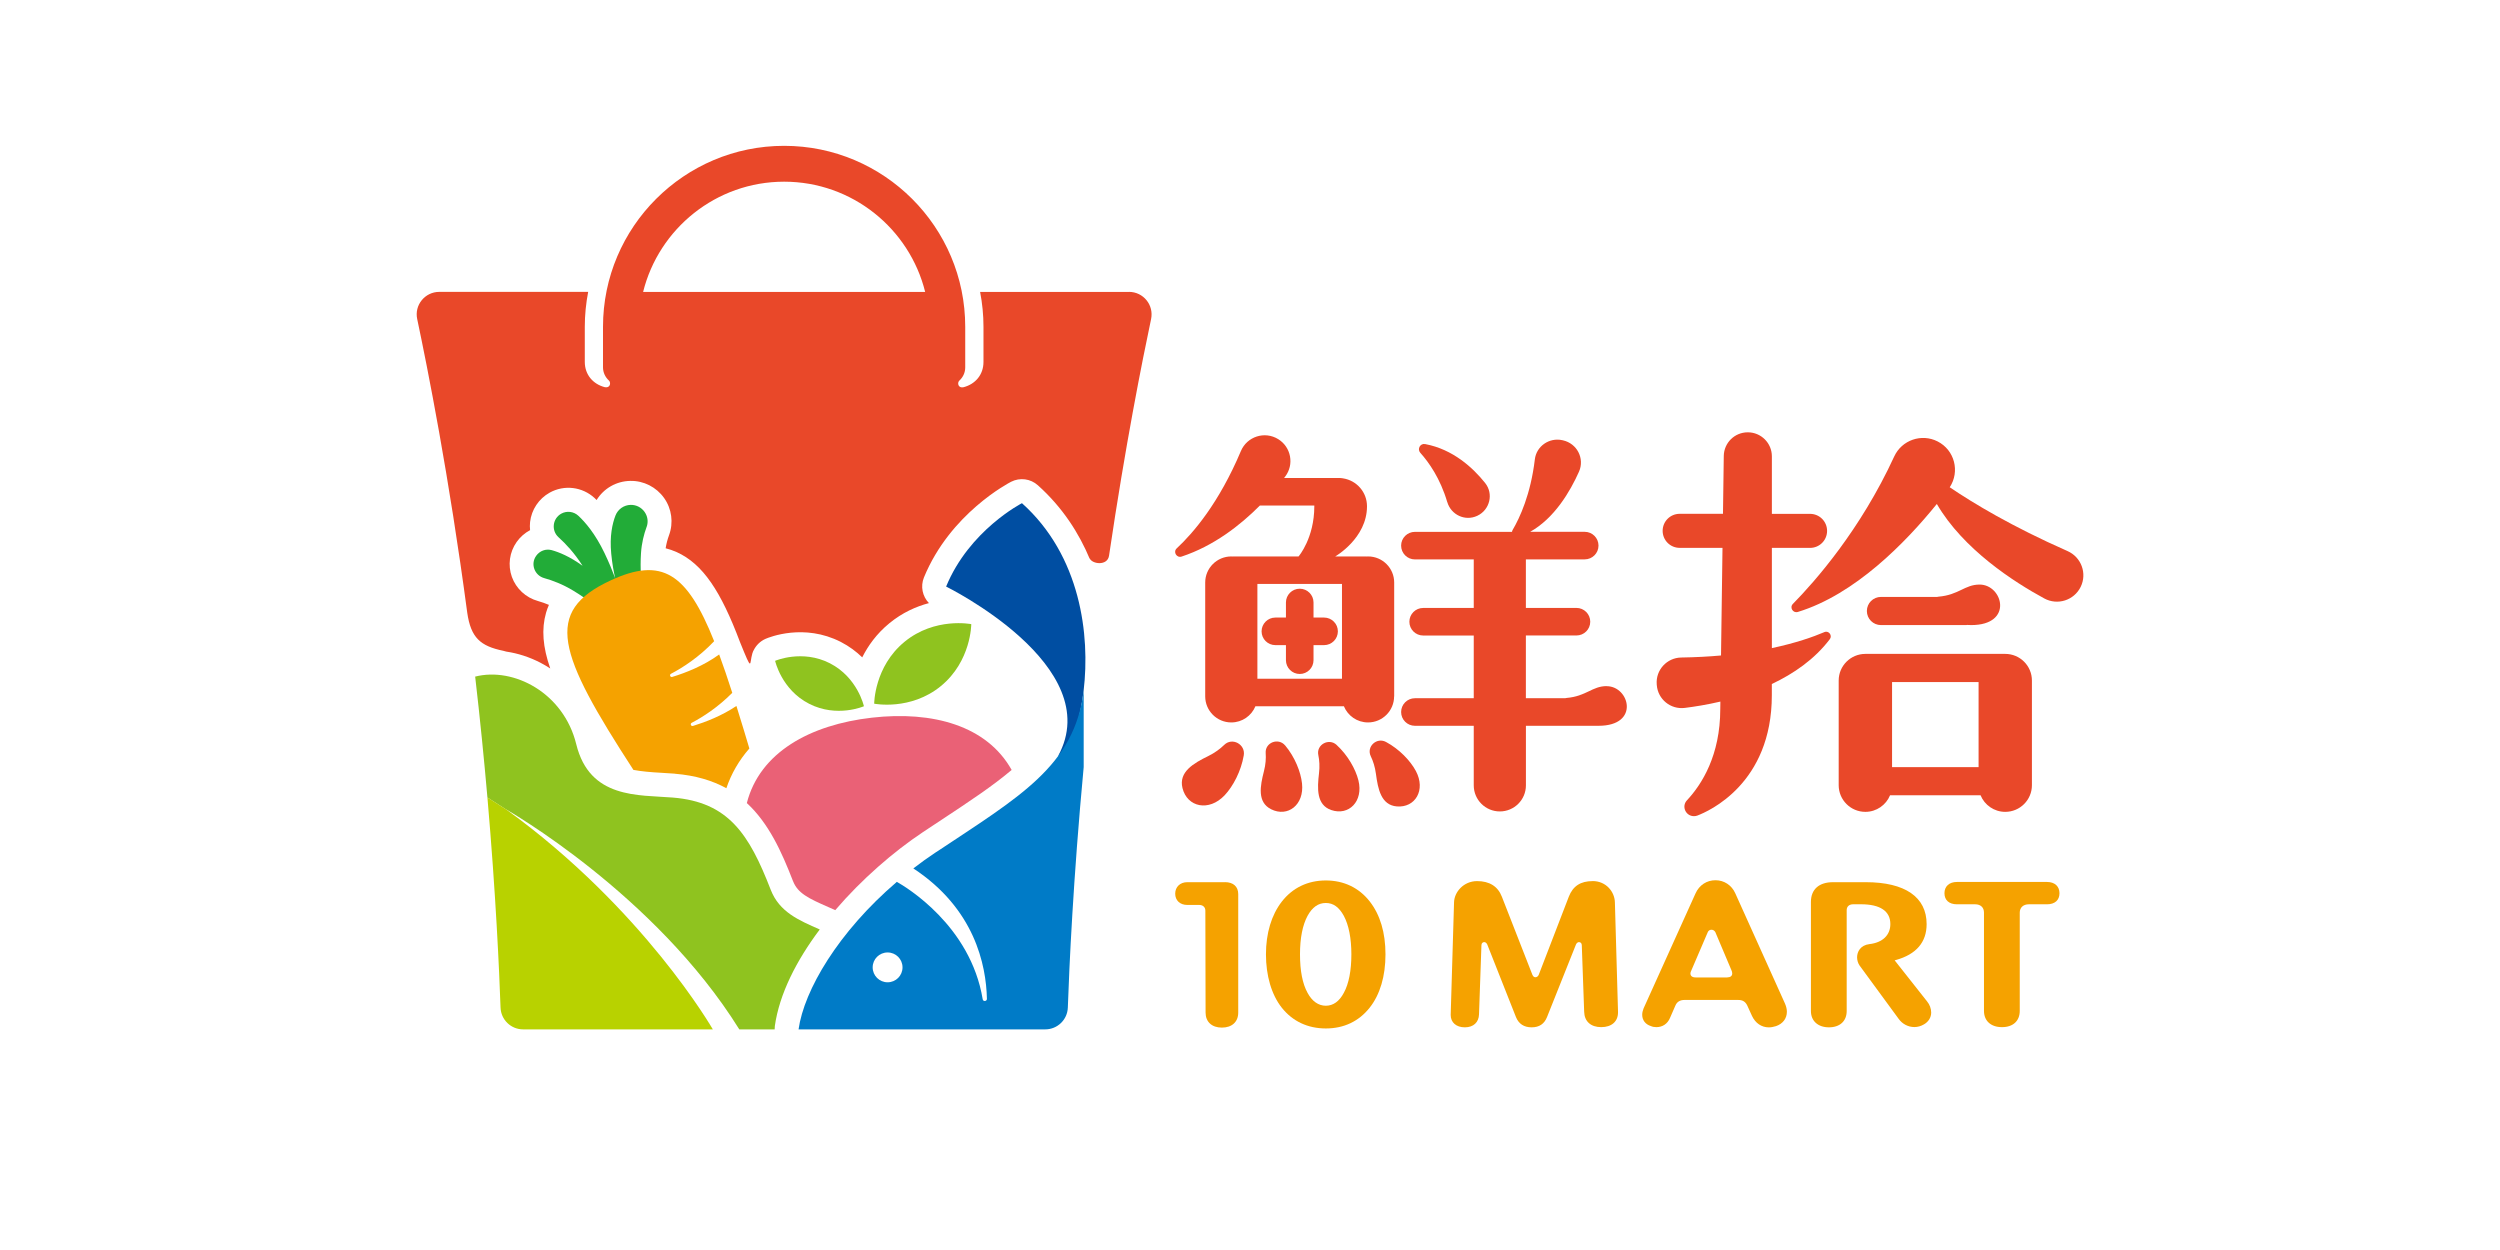 <svg width="120" height="60" viewBox="0 0 120 60" fill="none" xmlns="http://www.w3.org/2000/svg">
<g clip-path="url(#clip0_233_5593)">
<path d="M61.218 30.966H61.725V31.689C61.725 32.054 62.022 32.351 62.387 32.351C62.753 32.351 63.049 32.054 63.049 31.689V30.966H63.556C63.921 30.966 64.218 30.67 64.218 30.305C64.218 29.94 63.921 29.643 63.556 29.643H63.049V28.92C63.049 28.555 62.753 28.258 62.387 28.258C62.022 28.258 61.725 28.555 61.725 28.92V29.643H61.218C60.853 29.643 60.556 29.94 60.556 30.305C60.556 30.67 60.853 30.966 61.218 30.966Z" fill="#E94829"/>
<path d="M66.921 33.426V27.96C66.921 27.27 66.36 26.709 65.669 26.709C65.645 26.709 65.622 26.711 65.598 26.713V26.709H64.091C64.091 26.709 65.616 25.838 65.616 24.301C65.616 23.623 65.121 23.065 64.471 22.962C64.45 22.956 64.428 22.955 64.404 22.951C64.399 22.951 64.393 22.951 64.388 22.951C64.366 22.949 64.345 22.944 64.321 22.944H61.636C61.654 22.922 61.672 22.899 61.689 22.875C62.13 22.297 61.975 21.463 61.356 21.08C60.71 20.679 59.858 20.95 59.563 21.651C58.51 24.146 57.278 25.583 56.482 26.322C56.298 26.494 56.48 26.794 56.719 26.715C58.248 26.21 59.52 25.225 60.475 24.265H63.087V24.301C63.087 25.827 62.342 26.697 62.331 26.709H59.172V26.713C59.149 26.713 59.125 26.709 59.102 26.709C58.411 26.709 57.85 27.27 57.85 27.96V33.426C57.85 34.117 58.411 34.677 59.102 34.677C59.625 34.677 60.073 34.356 60.26 33.9H64.507C64.694 34.356 65.142 34.677 65.665 34.677C66.356 34.677 66.917 34.117 66.917 33.426H66.921ZM64.415 28.03V32.579H60.355V28.03H64.415Z" fill="#E94829"/>
<path d="M61.687 35.782C61.361 35.393 60.717 35.641 60.753 36.145C60.772 36.402 60.753 36.695 60.668 37.022C60.487 37.732 60.339 38.506 61.014 38.844C61.808 39.242 62.61 38.638 62.497 37.606C62.438 37.054 62.154 36.337 61.687 35.78V35.782Z" fill="#E94829"/>
<path d="M58.762 35.755C58.566 35.946 58.317 36.133 57.995 36.292C57.295 36.635 56.567 37.049 56.759 37.828C56.985 38.745 58.027 38.974 58.784 38.172C59.189 37.741 59.572 37.018 59.701 36.257C59.791 35.728 59.145 35.377 58.762 35.755Z" fill="#E94829"/>
<path d="M66.528 35.614C66.081 35.373 65.575 35.843 65.797 36.299C65.909 36.53 66 36.81 66.045 37.145C66.141 37.871 66.293 38.645 67.046 38.708C67.93 38.782 68.45 37.924 67.961 37.007C67.699 36.517 67.169 35.957 66.528 35.614Z" fill="#E94829"/>
<path d="M64.157 35.755C63.782 35.413 63.176 35.744 63.279 36.241C63.332 36.492 63.352 36.787 63.312 37.121C63.227 37.85 63.185 38.636 63.9 38.882C64.741 39.171 65.454 38.464 65.204 37.458C65.07 36.919 64.692 36.246 64.157 35.757V35.755Z" fill="#E94829"/>
<path d="M69.47 24.101C69.651 24.713 70.324 25.03 70.903 24.761L70.912 24.757C71.512 24.475 71.702 23.705 71.288 23.186C70.702 22.452 69.743 21.566 68.406 21.315C68.169 21.27 68.014 21.555 68.175 21.735C68.58 22.186 69.132 22.96 69.468 24.101H69.47Z" fill="#E94829"/>
<path d="M77.122 32.933C76.424 32.933 76.147 33.421 75.192 33.502C75.172 33.502 75.154 33.508 75.136 33.513H73.242V30.503H75.67C76.035 30.503 76.332 30.207 76.332 29.842C76.332 29.477 76.035 29.18 75.67 29.18H73.242V26.85H76.066C76.431 26.85 76.728 26.554 76.728 26.189C76.728 25.823 76.431 25.527 76.066 25.527H73.448C74.613 24.874 75.366 23.596 75.793 22.637C76.071 22.009 75.698 21.286 75.022 21.136L74.991 21.129C74.365 20.99 73.746 21.416 73.672 22.053C73.473 23.727 72.951 24.853 72.605 25.44C72.589 25.469 72.58 25.498 72.576 25.529H67.916C67.55 25.529 67.254 25.825 67.254 26.19C67.254 26.555 67.55 26.852 67.916 26.852H70.74V29.182H68.312C67.947 29.182 67.65 29.479 67.65 29.844C67.65 30.209 67.947 30.505 68.312 30.505H70.74V33.515H67.916C67.55 33.515 67.254 33.812 67.254 34.177C67.254 34.542 67.55 34.838 67.916 34.838H70.74V37.698C70.74 38.389 71.301 38.949 71.992 38.949C72.683 38.949 73.244 38.389 73.244 37.698V34.838H76.73C78.732 34.838 78.215 32.937 77.124 32.937L77.122 32.933Z" fill="#E94829"/>
<path d="M99.24 26.451C96.572 25.274 94.714 24.153 93.587 23.388C94.084 22.635 93.824 21.604 93.004 21.188C92.23 20.794 91.282 21.125 90.92 21.915C89.296 25.445 87.11 27.918 86.059 28.987C85.887 29.16 86.065 29.446 86.298 29.373C89.039 28.535 91.465 26.049 92.968 24.191C94.236 26.369 96.669 27.936 98.126 28.726C98.761 29.07 99.553 28.819 99.872 28.171C100.19 27.523 99.902 26.742 99.24 26.451Z" fill="#E94829"/>
<path d="M94.383 30.004C94.395 30.004 94.404 29.999 94.417 29.997C94.482 30.001 94.549 30.004 94.618 30.004C96.666 30.004 96.138 28.059 95.021 28.059C94.305 28.059 94.023 28.56 93.04 28.641C93.02 28.641 93.002 28.647 92.984 28.652H90.287C89.912 28.652 89.61 28.954 89.61 29.328C89.61 29.703 89.912 30.004 90.287 30.004H94.383Z" fill="#E94829"/>
<path d="M96.253 31.387H89.538C88.831 31.387 88.257 31.96 88.257 32.667V37.689C88.257 38.396 88.831 38.969 89.538 38.969C90.073 38.969 90.531 38.64 90.723 38.173H95.067C95.258 38.64 95.716 38.969 96.251 38.969C96.959 38.969 97.532 38.396 97.532 37.689V32.667C97.532 31.96 96.959 31.387 96.251 31.387H96.253ZM94.972 32.739V36.823H90.819V32.739H94.972Z" fill="#E94829"/>
<path d="M87.564 30.344C87.034 30.57 86.202 30.865 85.05 31.109V26.299H86.882C87.335 26.299 87.7 25.934 87.7 25.482C87.7 25.03 87.335 24.665 86.882 24.665H85.05V21.904C85.05 21.268 84.532 20.751 83.895 20.751C83.259 20.751 82.75 21.257 82.741 21.888L82.703 24.663H80.624C80.172 24.663 79.807 25.028 79.807 25.48C79.807 25.932 80.172 26.297 80.624 26.297H82.68L82.609 31.463C82.021 31.516 81.386 31.55 80.699 31.561C80.009 31.572 79.469 32.161 79.523 32.848C79.523 32.861 79.525 32.873 79.526 32.886C79.579 33.566 80.189 34.063 80.867 33.98C81.348 33.92 81.94 33.826 82.578 33.676L82.573 34.034C82.573 36.252 81.69 37.649 80.972 38.417C80.702 38.706 80.914 39.176 81.31 39.176C81.366 39.176 81.419 39.167 81.471 39.148C82.014 38.943 85.048 37.615 85.048 33.372V32.832C86.097 32.336 87.097 31.649 87.83 30.682C87.969 30.5 87.776 30.25 87.564 30.341V30.344Z" fill="#E94829"/>
<path d="M58.801 42.345H56.987C56.647 42.345 56.41 42.571 56.41 42.897C56.41 43.222 56.642 43.437 56.987 43.437H57.56C57.741 43.437 57.857 43.544 57.857 43.71L57.868 48.605C57.868 49.048 58.168 49.325 58.651 49.325C59.134 49.325 59.435 49.05 59.435 48.605V42.916C59.435 42.559 59.198 42.343 58.8 42.343L58.801 42.345Z" fill="#F5A200"/>
<path d="M63.639 42.262C62.775 42.262 62.044 42.613 61.526 43.278C61.029 43.92 60.766 44.795 60.766 45.809C60.766 46.823 61.029 47.743 61.526 48.37C62.042 49.021 62.773 49.366 63.641 49.366C64.509 49.366 65.228 49.021 65.743 48.37C66.241 47.743 66.503 46.857 66.503 45.809C66.503 44.76 66.244 43.911 65.754 43.278C65.237 42.613 64.506 42.262 63.639 42.262ZM64.504 47.656C64.285 48.067 63.994 48.275 63.639 48.275C63.285 48.275 62.979 48.061 62.762 47.656C62.521 47.221 62.4 46.599 62.4 45.809C62.4 45.019 62.525 44.403 62.762 43.961C62.99 43.546 63.277 43.343 63.639 43.343C64.001 43.343 64.276 43.546 64.504 43.961C64.741 44.403 64.866 45.041 64.866 45.809C64.866 46.577 64.745 47.221 64.504 47.656Z" fill="#F5A200"/>
<path d="M76.447 42.293C75.867 42.293 75.503 42.53 75.304 43.038L73.857 46.796C73.826 46.864 73.766 46.908 73.701 46.908C73.665 46.908 73.6 46.894 73.558 46.798L72.088 43.038C71.896 42.544 71.494 42.293 70.899 42.293C70.251 42.293 69.804 42.821 69.794 43.314L69.633 48.719C69.633 49.079 69.9 49.312 70.313 49.312C70.725 49.312 70.982 49.072 70.993 48.687L71.109 45.368C71.109 45.268 71.179 45.221 71.245 45.221C71.301 45.221 71.358 45.267 71.387 45.332L72.766 48.819C72.898 49.146 73.151 49.312 73.519 49.312C73.886 49.312 74.128 49.146 74.258 48.817L75.648 45.332C75.677 45.267 75.735 45.221 75.791 45.221C75.856 45.221 75.926 45.268 75.926 45.37L76.04 48.562C76.051 49.026 76.357 49.303 76.858 49.303C77.359 49.303 77.665 49.032 77.665 48.594V48.564L77.515 43.314C77.504 42.812 77.1 42.291 76.444 42.291L76.447 42.293Z" fill="#F5A200"/>
<path d="M83.291 42.873C83.119 42.49 82.758 42.251 82.343 42.251C81.929 42.251 81.565 42.481 81.385 42.884L78.891 48.405C78.848 48.515 78.826 48.612 78.826 48.71C78.826 48.969 78.982 49.171 79.244 49.252C79.322 49.287 79.402 49.303 79.507 49.303C79.8 49.303 80.037 49.146 80.156 48.869L80.42 48.264C80.493 48.09 80.641 47.998 80.851 47.998H83.436C83.646 47.998 83.778 48.079 83.867 48.262L84.096 48.764C84.259 49.113 84.554 49.314 84.907 49.314C85.01 49.314 85.131 49.292 85.249 49.254C85.576 49.142 85.77 48.886 85.77 48.566C85.77 48.444 85.741 48.316 85.681 48.175L83.291 42.873ZM82.906 46.917H81.39C81.164 46.917 81.14 46.785 81.14 46.727C81.14 46.687 81.155 46.637 81.18 46.592L81.971 44.748C81.998 44.675 82.067 44.627 82.148 44.627C82.229 44.627 82.294 44.67 82.336 44.742L83.121 46.599L83.08 46.61L83.123 46.601C83.134 46.644 83.147 46.689 83.147 46.725C83.147 46.845 83.058 46.915 82.908 46.915L82.906 46.917Z" fill="#F5A200"/>
<path d="M90.942 46.098L91.005 46.08C91.982 45.807 92.478 45.227 92.478 44.357C92.478 43.059 91.441 42.345 89.558 42.345H87.984C87.311 42.345 86.924 42.691 86.924 43.293V48.531C86.924 49.005 87.262 49.312 87.789 49.312C88.315 49.312 88.641 49.012 88.641 48.531V43.688C88.641 43.511 88.76 43.405 88.959 43.405H89.326C90.249 43.405 90.737 43.734 90.737 44.355C90.737 44.887 90.363 45.245 89.733 45.317C89.296 45.37 89.14 45.691 89.14 45.952C89.14 46.091 89.185 46.237 89.259 46.344L91.132 48.9C91.309 49.151 91.591 49.299 91.89 49.299C92.047 49.299 92.203 49.256 92.351 49.169C92.57 49.043 92.697 48.835 92.697 48.602C92.697 48.412 92.624 48.217 92.499 48.067L90.942 46.094V46.098Z" fill="#F5A200"/>
<path d="M98.254 42.334H93.934C93.565 42.334 93.334 42.542 93.334 42.875C93.334 43.208 93.558 43.406 93.934 43.406H94.808C95.069 43.406 95.231 43.558 95.231 43.804V48.522C95.231 49.003 95.562 49.303 96.096 49.303C96.63 49.303 96.948 49.003 96.948 48.522V43.804C96.948 43.562 97.118 43.406 97.382 43.406H98.256C98.633 43.406 98.855 43.208 98.855 42.875C98.855 42.542 98.625 42.334 98.256 42.334H98.254Z" fill="#F5A200"/>
<path d="M31.037 25.297C31.229 24.777 30.831 24.225 30.274 24.234C29.948 24.24 29.661 24.442 29.543 24.744C29.395 25.127 29.256 25.733 29.339 26.575C29.384 27.042 29.454 27.432 29.529 27.754C29.402 27.412 29.237 27.011 29.017 26.548C28.57 25.615 28.09 25.061 27.759 24.755C27.537 24.549 27.206 24.509 26.942 24.655C26.52 24.889 26.453 25.467 26.81 25.789C27.16 26.104 27.575 26.548 27.951 27.139C27.955 27.145 27.958 27.152 27.962 27.157C27.351 26.713 26.835 26.505 26.482 26.407C26.202 26.329 25.905 26.44 25.737 26.678L25.733 26.684C25.455 27.078 25.659 27.622 26.124 27.75C26.529 27.862 27.018 28.049 27.524 28.356C28.223 28.781 28.731 29.196 29.046 29.484C29.257 29.675 29.588 29.643 29.753 29.41C29.838 29.287 29.858 29.139 29.82 29.005C29.849 28.923 29.854 28.833 29.834 28.743C29.829 28.716 29.82 28.685 29.813 28.656C29.898 28.8 30.055 28.891 30.227 28.887L30.392 28.884C30.679 28.878 30.898 28.622 30.849 28.338C30.78 27.933 30.719 27.318 30.768 26.552C30.799 26.071 30.907 25.646 31.036 25.296L31.037 25.297Z" fill="#22AC38"/>
<path d="M54.192 14.014H47.046C47.151 14.558 47.207 15.116 47.207 15.689V17.374C47.207 17.994 46.809 18.437 46.257 18.585C45.961 18.647 45.95 18.347 46.049 18.271H46.046C46.221 18.113 46.331 17.888 46.331 17.634V15.691C46.333 10.897 42.433 7 37.639 7C32.845 7 28.944 10.897 28.944 15.688V17.631C28.944 17.884 29.056 18.11 29.23 18.267H29.227C29.326 18.343 29.317 18.643 29.02 18.582C28.47 18.435 28.07 17.991 28.07 17.371V15.686C28.07 15.115 28.128 14.554 28.232 14.01H21.086C20.396 14.01 19.881 14.645 20.026 15.317C20.517 17.634 21.554 22.846 22.428 29.413C22.603 30.61 23.054 31.011 24.161 31.239C24.221 31.252 24.268 31.264 24.302 31.277C24.854 31.358 25.407 31.535 25.936 31.808C26.1 31.893 26.258 31.987 26.412 32.087C26.053 31.053 25.985 30.2 26.211 29.41C26.249 29.278 26.296 29.153 26.348 29.034C26.176 28.961 26.001 28.9 25.822 28.849C25.241 28.688 24.773 28.255 24.57 27.691C24.369 27.13 24.454 26.505 24.798 26.017C24.97 25.773 25.192 25.581 25.444 25.447C25.431 25.319 25.429 25.189 25.444 25.057C25.511 24.464 25.863 23.938 26.384 23.647C27.084 23.258 27.949 23.363 28.539 23.905C28.57 23.934 28.604 23.969 28.637 24.001C28.98 23.444 29.583 23.094 30.256 23.083C30.896 23.07 31.504 23.379 31.877 23.904C32.246 24.424 32.334 25.091 32.114 25.689C32.038 25.895 31.984 26.105 31.951 26.317C32.125 26.36 32.297 26.42 32.47 26.496C33.738 27.063 34.603 28.383 35.52 30.82C36.134 32.334 35.964 31.864 36.11 31.376C36.11 31.376 36.11 31.373 36.11 31.371C36.121 31.333 36.135 31.295 36.152 31.257C36.159 31.241 36.166 31.228 36.173 31.219C36.289 30.979 36.488 30.778 36.747 30.664C36.93 30.585 38.592 29.91 40.358 30.812C40.77 31.024 41.109 31.282 41.387 31.553C41.666 30.997 42.078 30.416 42.692 29.914C43.316 29.402 43.98 29.11 44.589 28.949C44.28 28.631 44.173 28.148 44.35 27.716C45.611 24.645 48.414 23.188 48.531 23.126C48.955 22.909 49.467 22.976 49.819 23.294C51.01 24.363 51.795 25.597 52.312 26.837L52.301 26.792C52.412 27.083 53.154 27.175 53.233 26.68C53.237 26.662 53.239 26.648 53.24 26.633C54.015 21.387 54.832 17.297 55.252 15.317C55.395 14.643 54.881 14.01 54.192 14.01V14.014ZM30.869 14.014C31.622 10.979 34.37 8.721 37.639 8.721C40.908 8.721 43.656 10.979 44.408 14.014H30.869Z" fill="#E94829"/>
<path d="M45.413 28.155C45.413 28.155 53.154 31.959 50.789 36.288C50.789 36.288 51.697 35.818 52.014 33.153C52.331 30.487 51.873 26.68 49.054 24.153C49.054 24.153 46.527 25.444 45.413 28.157V28.155Z" fill="#004EA2"/>
<path d="M44.942 40.894C44.558 41.149 44.191 41.413 43.84 41.684C46.775 43.612 47.335 46.302 47.372 47.945C47.373 48.07 47.189 48.088 47.169 47.964C46.586 44.422 43.475 42.568 43.048 42.329C40.236 44.735 38.596 47.528 38.331 49.41H50.172C50.756 49.41 51.236 48.947 51.256 48.363C51.321 46.474 51.513 42.183 52.017 36.821V33.153C51.574 36.778 48.913 38.253 44.946 40.896L44.942 40.894ZM42.605 47.15C42.21 47.15 41.888 46.83 41.888 46.434C41.888 46.038 42.208 45.718 42.605 45.718C43.001 45.718 43.321 46.038 43.321 46.434C43.321 46.83 43.001 47.15 42.605 47.15Z" fill="#007BC7"/>
<path d="M37.192 49.25C37.409 47.709 38.23 46.103 39.348 44.614C38.339 44.171 37.409 43.777 36.995 42.71C35.953 40.02 34.96 38.502 32.298 38.283C30.638 38.148 28.304 38.352 27.66 35.722C27.054 33.251 24.649 32.007 22.808 32.477C23.045 34.52 23.238 36.474 23.396 38.28C23.712 38.477 24.02 38.674 24.32 38.871C24.315 38.867 24.309 38.864 24.304 38.858C24.304 38.858 31.446 42.913 35.486 49.41H37.183C37.183 49.357 37.185 49.303 37.192 49.25Z" fill="#8FC31F"/>
<path d="M24.32 38.869C24.02 38.672 23.713 38.475 23.396 38.278C23.803 42.954 23.966 46.647 24.026 48.363C24.046 48.947 24.525 49.41 25.109 49.41H34.216C34.216 49.41 30.911 43.645 24.322 38.871L24.32 38.869Z" fill="#B8D200"/>
<path d="M45.163 32.931C43.705 34.126 41.961 33.777 41.961 33.777C41.961 33.777 41.961 32 43.419 30.805C44.877 29.61 46.621 29.959 46.621 29.959C46.621 29.959 46.621 31.736 45.163 32.931Z" fill="#8FC31F"/>
<path d="M38.84 33.782C40.173 34.464 41.468 33.9 41.468 33.9C41.468 33.9 41.168 32.521 39.835 31.837C38.502 31.156 37.206 31.72 37.206 31.72C37.206 31.72 37.507 33.101 38.84 33.782Z" fill="#8FC31F"/>
<path d="M32.392 37.139C33.387 37.221 34.196 37.467 34.865 37.835C35.102 37.136 35.471 36.496 35.969 35.928C35.886 35.642 35.799 35.353 35.71 35.062C35.585 34.652 35.466 34.261 35.348 33.886C34.652 34.355 33.863 34.661 33.262 34.845C33.168 34.874 33.114 34.742 33.201 34.695C33.742 34.413 34.458 33.951 35.149 33.256C34.932 32.58 34.724 31.968 34.52 31.414C33.785 31.953 32.915 32.295 32.267 32.492C32.173 32.521 32.119 32.389 32.206 32.342C32.779 32.042 33.55 31.546 34.279 30.778C32.975 27.499 31.766 26.715 29.3 27.864C26.07 29.368 26.766 31.351 30.404 36.955C30.784 37.027 31.234 37.067 31.774 37.096C31.987 37.109 32.197 37.119 32.396 37.136L32.392 37.139Z" fill="#F5A200"/>
<path d="M38.066 42.295C38.29 42.873 38.802 43.121 39.761 43.54C39.87 43.587 39.98 43.636 40.092 43.687C41.364 42.203 42.883 40.886 44.305 39.939C44.618 39.731 44.922 39.531 45.217 39.336C46.554 38.453 47.672 37.712 48.559 36.957C47.372 34.833 44.772 34.115 41.852 34.448C38.873 34.788 36.467 36.12 35.848 38.547C36.894 39.513 37.511 40.865 38.064 42.293L38.066 42.295Z" fill="#EA6176"/>
</g>
<defs>
<clipPath id="clip0_233_5593">
<rect width="80" height="42.41" fill="white" transform="translate(20 7)"/>
</clipPath>
</defs>
</svg>
